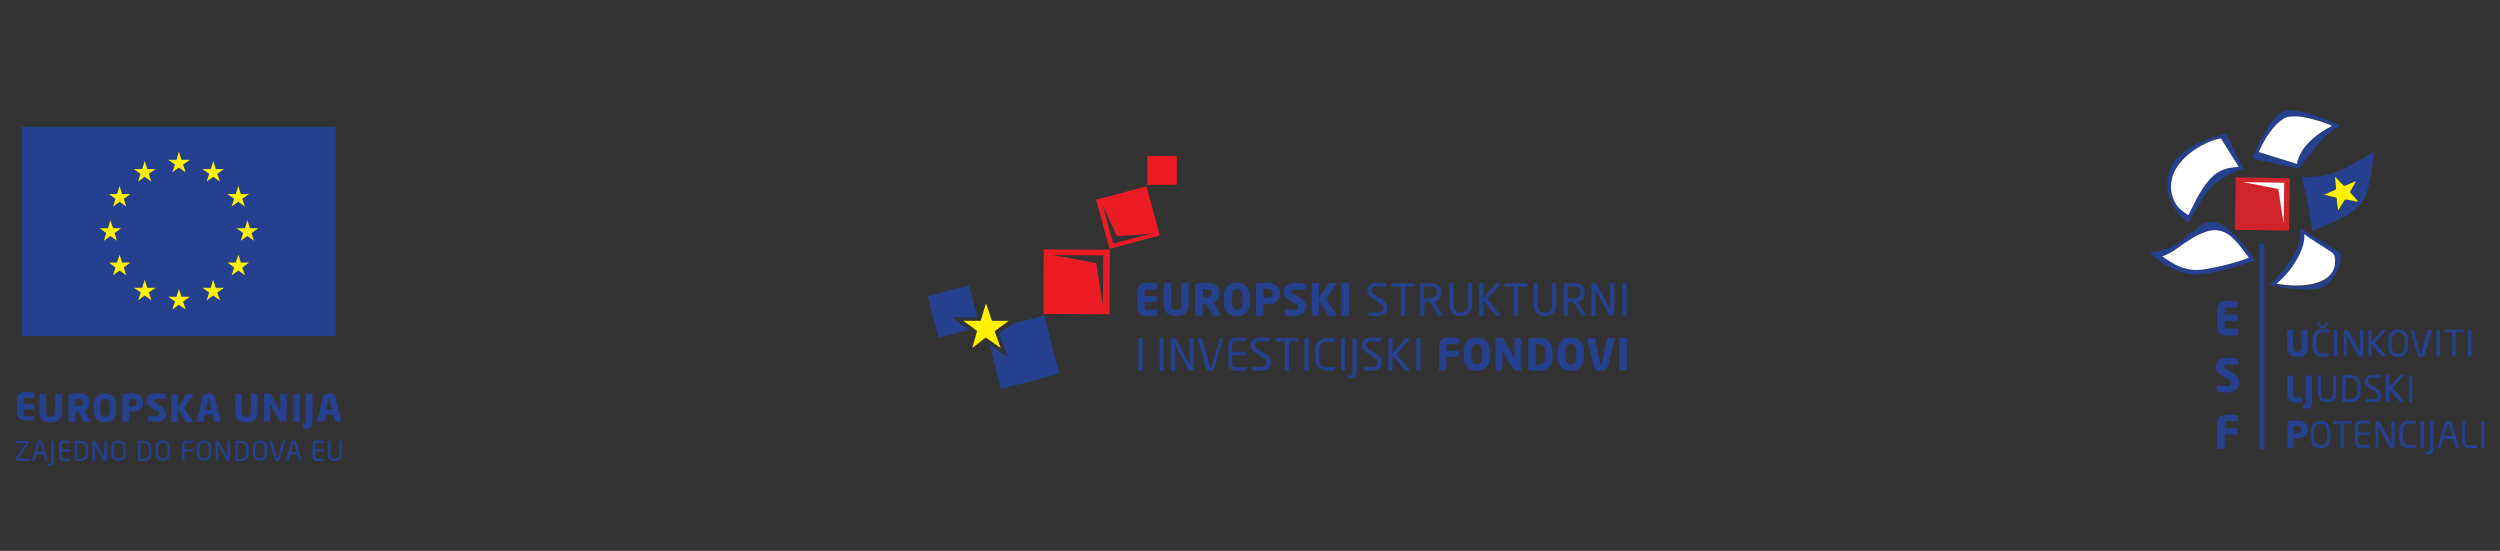 <?xml version="1.0" encoding="utf-8"?>
<!-- Generator: Adobe Illustrator 18.0.0, SVG Export Plug-In . SVG Version: 6.00 Build 0)  -->
<!DOCTYPE svg PUBLIC "-//W3C//DTD SVG 1.1//EN" "http://www.w3.org/Graphics/SVG/1.1/DTD/svg11.dtd">
<svg version="1.1" id="Layer_1" xmlns="http://www.w3.org/2000/svg" xmlns:xlink="http://www.w3.org/1999/xlink" x="0px" y="0px"
	 width="840px" height="185.1px" viewBox="0 0 840 185.1" enable-background="new 0 0 840 185.1" xml:space="preserve">
<rect x="0" y="0" width="840" height="185.1" fill="#333333" stroke="none"/>
<rect x="7.4" y="42.6" fill="#25408E" width="105.4" height="70.3"/>
<polygon fill="#FFF100" points="57.9,57.9 60.1,56.3 62.4,57.9 61.5,55.3 63.8,53.7 61,53.7 60.1,51 59.3,53.7 56.5,53.7 58.8,55.3 
	"/>
<polygon fill="#FFF100" points="46.4,61 48.6,59.4 50.8,61 50,58.4 52.3,56.8 49.5,56.8 48.6,54.1 47.8,56.8 45,56.8 47.2,58.4 "/>
<polygon fill="#FFF100" points="40.2,62.5 39.3,65.2 36.6,65.2 38.8,66.8 38,69.4 40.2,67.8 42.4,69.4 41.6,66.8 43.8,65.2 41,65.2 
	"/>
<polygon fill="#FFF100" points="37.1,79.3 39.3,80.9 38.5,78.3 40.7,76.7 38,76.7 37.1,74 36.3,76.7 33.5,76.7 35.7,78.3 34.9,80.9 
	"/>
<polygon fill="#FFF100" points="41,88.2 40.2,85.6 39.3,88.2 36.6,88.2 38.8,89.9 38,92.5 40.2,90.9 42.4,92.5 41.6,89.9 43.8,88.2 
	"/>
<polygon fill="#FFF100" points="49.5,96.7 48.6,94 47.8,96.7 45,96.7 47.3,98.3 46.4,100.9 48.6,99.3 50.9,100.9 50,98.3 52.3,96.7 
	"/>
<polygon fill="#FFF100" points="61,99.7 60.1,97.1 59.3,99.7 56.5,99.7 58.8,101.3 57.9,104 60.1,102.4 62.4,104 61.5,101.3 
	63.8,99.7 "/>
<polygon fill="#FFF100" points="72.5,96.7 71.6,94 70.8,96.7 68,96.7 70.3,98.3 69.4,100.9 71.6,99.3 73.9,100.9 73,98.3 75.3,96.7 
	"/>
<polygon fill="#FFF100" points="80.9,88.2 80.1,85.6 79.2,88.2 76.4,88.2 78.7,89.9 77.8,92.5 80.1,90.9 82.3,92.5 81.4,89.9 
	83.7,88.2 "/>
<polygon fill="#FFF100" points="86.8,76.7 84,76.7 83.1,74 82.3,76.7 79.5,76.7 81.7,78.3 80.9,80.9 83.1,79.3 85.3,80.9 84.5,78.3 
	"/>
<polygon fill="#FFF100" points="77.8,69.4 80.1,67.8 82.3,69.4 81.4,66.8 83.7,65.2 80.9,65.2 80.1,62.5 79.2,65.2 76.4,65.2 
	78.7,66.8 "/>
<polygon fill="#FFF100" points="71.7,54.1 70.8,56.8 68,56.8 70.3,58.4 69.4,61 71.7,59.4 73.9,61 73,58.4 75.3,56.8 72.5,56.8 "/>
<g>
	<defs>
		<rect id="SVGID_1_" x="5.3" y="40.6" width="109.6" height="115.9"/>
	</defs>
	<clipPath id="SVGID_2_">
		<use xlink:href="#SVGID_1_"  overflow="visible"/>
	</clipPath>
	<path clip-path="url(#SVGID_2_)" fill="#25408E" d="M114.9,152.4v-4.1c0-0.1-0.1-0.2-0.2-0.2h-0.5c-0.1,0-0.2,0.1-0.2,0.2v4.1
		c0,1.2-0.4,1.8-1.5,1.8c-1.1,0-1.5-0.6-1.5-1.8v-4.1c0-0.1-0.1-0.2-0.2-0.2h-0.5c-0.1,0-0.2,0.1-0.2,0.2v4.1c0,1.7,0.9,2.5,2.3,2.5
		C114.1,154.9,114.9,154.1,114.9,152.4 M108.8,154.7v-0.5c0-0.1,0-0.1-0.1-0.1H107c-1,0-1.1-0.3-1.1-0.9v-1.5h2.8
		c0.1,0,0.2-0.1,0.2-0.2v-0.3c0-0.1-0.1-0.2-0.2-0.2h-2.8v-1.3c0-0.7,0.2-0.9,1.1-0.9h1.7c0.1,0,0.1,0,0.1-0.1v-0.5
		c0-0.1,0-0.1-0.1-0.1c-0.4,0-1.2-0.1-1.8-0.1c-1.3,0-1.9,0.5-1.9,1.7v3.5c0,1.2,0.7,1.7,1.9,1.7c0.5,0,1.4,0,1.8,0
		C108.8,154.8,108.8,154.8,108.8,154.7 M99.7,151.9h-2l0.8-3c0-0.1,0.1-0.2,0.2-0.2c0.1,0,0.1,0.1,0.2,0.2L99.7,151.9z M101.3,154.7
		C101.3,154.7,101.3,154.6,101.3,154.7l-1.7-6c-0.2-0.6-0.6-0.7-0.9-0.7c-0.3,0-0.8,0.1-0.9,0.7l-1.7,5.9c0,0,0,0,0,0.1
		c0,0.1,0.1,0.1,0.2,0.1h0.5c0.1,0,0.1-0.1,0.2-0.1l0.6-2.1h2.3l0.6,2.1c0,0.1,0.1,0.1,0.2,0.1h0.5
		C101.3,154.8,101.3,154.8,101.3,154.7 M95.9,148.2c0-0.1-0.1-0.2-0.2-0.2h-0.5c-0.1,0-0.1,0.1-0.2,0.1l-1.6,5.8
		c0,0.1-0.1,0.2-0.2,0.2c-0.1,0-0.1-0.1-0.2-0.2l-1.6-5.8c0-0.1-0.1-0.1-0.2-0.1h-0.5c-0.1,0-0.2,0.1-0.2,0.2c0,0,0,0,0,0.1l1.7,5.9
		c0.2,0.6,0.6,0.7,0.9,0.7c0.3,0,0.8-0.1,0.9-0.7L95.9,148.2C95.9,148.3,95.9,148.3,95.9,148.2 M88.9,152c0,1.5-0.6,2.1-1.6,2.1
		c-1,0-1.6-0.6-1.6-2.1v-1.2c0-1.5,0.6-2.1,1.6-2.1c1,0,1.6,0.6,1.6,2.1V152z M89.8,152v-1.2c0-2-1-2.8-2.4-2.8s-2.5,0.8-2.5,2.8
		v1.2c0,2,1,2.8,2.5,2.8S89.8,154,89.8,152 M82.7,152.1c0,1.6-0.8,2.1-1.9,2.1c-0.4,0-0.7,0-1,0v-5.4c0.3,0,0.6,0,1,0
		c1.1,0,1.9,0.5,1.9,2.1V152.1z M83.6,152.1v-1.2c0-2-1.1-2.8-2.7-2.8c-0.7,0-1.4,0-1.6,0.1c-0.1,0-0.2,0.1-0.2,0.2v6.2
		c0,0.1,0.1,0.2,0.2,0.2c0.3,0,1,0.1,1.6,0.1C82.5,154.9,83.6,154,83.6,152.1 M77.3,154.6v-6.3c0-0.1-0.1-0.2-0.2-0.2h-0.5
		c-0.1,0-0.2,0.1-0.2,0.2v5.3c0,0,0,0,0,0l0,0l-2.8-5.3c-0.1-0.1-0.1-0.2-0.4-0.2h-0.5c-0.1,0-0.3,0.1-0.3,0.3v6.4
		c0,0.1,0.1,0.1,0.2,0.1h0.5c0.1,0,0.2-0.1,0.2-0.2v-5.3c0,0,0,0,0,0s0,0,0,0l2.8,5.3c0,0.1,0.1,0.1,0.3,0.1H77
		C77.2,154.8,77.3,154.7,77.3,154.6 M70.2,152c0,1.5-0.6,2.1-1.6,2.1c-1,0-1.6-0.6-1.6-2.1v-1.2c0-1.5,0.6-2.1,1.6-2.1
		c1,0,1.6,0.6,1.6,2.1V152z M71,152v-1.2c0-2-1-2.8-2.4-2.8s-2.5,0.8-2.5,2.8v1.2c0,2,1,2.8,2.5,2.8S71,154,71,152 M64.9,151.5v-0.3
		c0-0.1-0.1-0.2-0.2-0.2H62v-1.3c0-0.7,0.2-0.9,1.1-0.9h1.7c0.1,0,0.1,0,0.1-0.1v-0.5c0-0.1,0-0.1-0.1-0.1c-0.4,0-1.2-0.1-1.8-0.1
		c-1.3,0-1.9,0.5-1.9,1.7v4.9c0,0.1,0.1,0.2,0.2,0.2h0.5c0.1,0,0.2-0.1,0.2-0.2v-3h2.8C64.8,151.7,64.9,151.6,64.9,151.5 M56.3,152
		c0,1.5-0.6,2.1-1.6,2.1c-1,0-1.6-0.6-1.6-2.1v-1.2c0-1.5,0.6-2.1,1.6-2.1c1,0,1.6,0.6,1.6,2.1V152z M57.1,152v-1.2
		c0-2-1-2.8-2.4-2.8c-1.4,0-2.5,0.8-2.5,2.8v1.2c0,2,1,2.8,2.5,2.8C56.1,154.9,57.1,154,57.1,152 M50.1,152.1c0,1.6-0.8,2.1-1.9,2.1
		c-0.4,0-0.7,0-1,0v-5.4c0.3,0,0.6,0,1,0c1.1,0,1.9,0.5,1.9,2.1V152.1z M50.9,152.1v-1.2c0-2-1.1-2.8-2.7-2.8c-0.7,0-1.4,0-1.6,0.1
		c-0.1,0-0.2,0.1-0.2,0.2v6.2c0,0.1,0.1,0.2,0.2,0.2c0.3,0,1,0.1,1.6,0.1C49.8,154.9,50.9,154,50.9,152.1 M41.5,152
		c0,1.5-0.6,2.1-1.6,2.1c-1,0-1.6-0.6-1.6-2.1v-1.2c0-1.5,0.6-2.1,1.6-2.1c1,0,1.6,0.6,1.6,2.1V152z M42.3,152v-1.2
		c0-2-1-2.8-2.4-2.8s-2.5,0.8-2.5,2.8v1.2c0,2,1,2.8,2.5,2.8S42.3,154,42.3,152 M35.9,154.6v-6.3c0-0.1-0.1-0.2-0.2-0.2h-0.5
		c-0.1,0-0.2,0.1-0.2,0.2v5.3c0,0,0,0,0,0l0,0l-2.8-5.3c-0.1-0.1-0.1-0.2-0.4-0.2h-0.5c-0.1,0-0.3,0.1-0.3,0.3v6.4
		c0,0.1,0.1,0.1,0.2,0.1h0.5c0.1,0,0.2-0.1,0.2-0.2v-5.3c0,0,0,0,0,0c0,0,0,0,0,0l2.8,5.3c0,0.1,0.1,0.1,0.3,0.1h0.6
		C35.8,154.8,35.9,154.7,35.9,154.6 M28.8,152.1c0,1.6-0.8,2.1-1.9,2.1c-0.4,0-0.7,0-1,0v-5.4c0.3,0,0.6,0,1,0
		c1.1,0,1.9,0.5,1.9,2.1V152.1z M29.6,152.1v-1.2c0-2-1.1-2.8-2.7-2.8c-0.7,0-1.4,0-1.6,0.1c-0.1,0-0.2,0.1-0.2,0.2v6.2
		c0,0.1,0.1,0.2,0.2,0.2c0.3,0,1,0.1,1.6,0.1C28.6,154.9,29.6,154,29.6,152.1 M23.6,154.7v-0.5c0-0.1,0-0.1-0.1-0.1h-1.7
		c-1,0-1.1-0.3-1.1-0.9v-1.5h2.8c0.1,0,0.2-0.1,0.2-0.2v-0.3c0-0.1-0.1-0.2-0.2-0.2h-2.8v-1.3c0-0.7,0.2-0.9,1.1-0.9h1.7
		c0.1,0,0.1,0,0.1-0.1v-0.5c0-0.1,0-0.1-0.1-0.1c-0.4,0-1.2-0.1-1.8-0.1c-1.3,0-1.9,0.5-1.9,1.7v3.5c0,1.2,0.7,1.7,1.9,1.7
		c0.5,0,1.4,0,1.8,0C23.5,154.8,23.6,154.8,23.6,154.7 M18.1,155.2v-6.9c0-0.1-0.1-0.2-0.2-0.2h-0.5c-0.1,0-0.2,0.1-0.2,0.2v6.9
		c0,0.4-0.1,0.6-0.6,0.6h-0.4c-0.1,0-0.2,0.1-0.2,0.2v0.3c0,0,0,0.1,0.1,0.1c0.1,0,0.3,0.1,0.5,0.1C17.7,156.4,18.1,156,18.1,155.2
		 M14.4,151.9h-2l0.8-3c0-0.1,0.1-0.2,0.2-0.2c0.1,0,0.1,0.1,0.2,0.2L14.4,151.9z M16,154.7C16,154.7,16,154.6,16,154.7l-1.7-6
		c-0.2-0.6-0.6-0.7-0.9-0.7c-0.3,0-0.8,0.1-0.9,0.7l-1.7,5.9c0,0,0,0,0,0.1c0,0.1,0.1,0.1,0.2,0.1h0.5c0.1,0,0.1-0.1,0.2-0.1
		l0.6-2.1h2.3l0.6,2.1c0,0.1,0.1,0.1,0.2,0.1h0.5C15.9,154.8,16,154.8,16,154.7 M9.7,154.7v-0.4c0-0.1-0.1-0.2-0.2-0.2H6.3
		c-0.1,0-0.1,0-0.1-0.1c0,0,0-0.1,0-0.1l3.2-4.7c0.1-0.1,0.1-0.4,0.1-0.5c0-0.5-0.3-0.6-0.8-0.6H5.6c-0.1,0-0.2,0.1-0.2,0.2v0.4
		c0,0.1,0.1,0.2,0.2,0.2h3c0.1,0,0.1,0,0.1,0.1c0,0,0,0,0,0.1l-3.2,4.7c-0.1,0.1-0.1,0.4-0.1,0.5c0,0.5,0.2,0.6,0.8,0.6h3.5
		C9.7,154.8,9.7,154.7,9.7,154.7"/>
	<path clip-path="url(#SVGID_2_)" fill="#25408E" d="M111.5,137.7h-1.9l0.8-3.5c0-0.1,0.1-0.2,0.2-0.2c0.1,0,0.1,0.1,0.2,0.2
		L111.5,137.7z M114.6,141.5C114.6,141.5,114.6,141.5,114.6,141.5l-1.9-8c-0.3-1.2-1.2-1.4-2.1-1.4c-0.9,0-1.8,0.2-2.1,1.4l-1.9,7.9
		c0,0,0,0.1,0,0.1c0,0.1,0.1,0.2,0.2,0.2h1.8c0.1,0,0.2-0.1,0.3-0.2l0.5-2.1h2.6l0.5,2.1c0,0.1,0.1,0.2,0.3,0.2h1.8
		C114.5,141.7,114.6,141.7,114.6,141.5 M105,141.8v-9.3c0-0.1-0.1-0.2-0.3-0.2h-1.7c-0.1,0-0.3,0.1-0.3,0.2v9.3c0,0.3,0,0.5-0.3,0.5
		h-0.6c-0.1,0-0.1,0.1-0.1,0.2v1.3c0,0.1,0.1,0.2,0.2,0.2c0.3,0,0.5,0.1,0.8,0.1C104,144,105,143.5,105,141.8 M100.7,141.5v-9
		c0-0.1-0.1-0.2-0.2-0.2h-1.7c-0.1,0-0.2,0.1-0.2,0.2v9c0,0.1,0.1,0.3,0.2,0.3h1.7C100.6,141.7,100.7,141.6,100.7,141.5 M96.3,141.3
		v-8.8c0-0.1-0.1-0.2-0.3-0.2h-1.5c-0.1,0-0.3,0.1-0.3,0.2v5.4c0,0.1,0,0.1-0.1,0.1c0,0-0.1,0-0.1-0.1l-3-5.3
		c-0.2-0.3-0.3-0.4-0.5-0.4h-1.3c-0.3,0-0.5,0.2-0.5,0.5v8.7c0,0.1,0.1,0.3,0.3,0.3h1.5c0.1,0,0.3-0.1,0.3-0.3v-5.2
		c0-0.1,0-0.1,0.1-0.1c0,0,0.1,0,0.1,0.1l2.9,5c0.2,0.3,0.4,0.4,0.7,0.4h1.3C96.1,141.7,96.3,141.5,96.3,141.3 M86.6,138.2v-5.7
		c0-0.1-0.1-0.2-0.3-0.2h-1.7c-0.1,0-0.3,0.1-0.3,0.2v5.7c0,1.3-0.4,1.9-1.5,1.9c-1.2,0-1.5-0.5-1.5-1.9v-5.7c0-0.1-0.1-0.2-0.3-0.2
		h-1.7c-0.1,0-0.3,0.1-0.3,0.2v5.7c0,2.9,1.6,3.7,3.7,3.7C85,141.9,86.6,141.1,86.6,138.2 M71,137.7h-1.9l0.8-3.5
		c0-0.1,0.1-0.2,0.2-0.2c0.1,0,0.1,0.1,0.2,0.2L71,137.7z M74.1,141.5C74.1,141.5,74.1,141.5,74.1,141.5l-1.9-8
		c-0.3-1.2-1.2-1.4-2.1-1.4c-0.9,0-1.8,0.2-2.1,1.4l-1.9,7.9c0,0,0,0.1,0,0.1c0,0.1,0.1,0.2,0.2,0.2H68c0.1,0,0.2-0.1,0.3-0.2
		l0.5-2.1h2.6l0.5,2.1c0,0.1,0.1,0.2,0.3,0.2h1.8C74,141.7,74.1,141.7,74.1,141.5 M65.1,132.4c0-0.1-0.1-0.1-0.2-0.1h-2
		c-0.1,0-0.2,0.1-0.3,0.2l-2.8,4.2v-4.1c0-0.1-0.1-0.2-0.3-0.2h-1.7c-0.1,0-0.3,0.1-0.3,0.2v9c0,0.1,0.1,0.3,0.3,0.3h1.7
		c0.1,0,0.3-0.1,0.3-0.3v-4.1l2.6,4.2c0.1,0.1,0.1,0.2,0.3,0.2h2.2c0.1,0,0.2-0.1,0.2-0.1c0,0,0-0.1-0.1-0.1l-3.1-4.6l3-4.3
		C65.1,132.5,65.1,132.4,65.1,132.4 M55.8,139.1c0-1-0.4-1.9-1.7-2.6l-1.6-0.9c-0.7-0.4-0.9-0.5-0.9-0.9c0-0.5,0.3-0.7,1-0.7
		c0.9,0,2.3,0.1,2.7,0.1h0c0.2,0,0.2-0.1,0.2-0.2v-1.3c0-0.1-0.1-0.2-0.2-0.2c-0.5-0.1-1.8-0.3-2.7-0.3c-2.5,0-3.3,1.1-3.3,2.5
		c0,0.9,0.3,1.7,1.5,2.4l1.8,1c0.7,0.4,0.8,0.6,0.8,1c0,0.6-0.3,0.9-1.1,0.9c-0.5,0-1.9-0.1-2.4-0.2h0c-0.1,0-0.2,0.1-0.2,0.2v1.2
		c0,0.1,0.1,0.2,0.3,0.3c0.6,0.2,1.4,0.3,2.4,0.3C54.9,141.9,55.8,140.4,55.8,139.1 M45.9,135.3c0,0.9-0.5,1.3-1.6,1.3
		c-0.1,0-0.9,0-1,0V134c0.2,0,0.9,0,1,0c1.1,0,1.6,0.4,1.6,1.3V135.3z M48.1,135.3v-0.1c0-2.4-1.9-3.1-3.8-3.1
		c-0.9,0-1.9,0.1-2.6,0.2c-0.4,0.1-0.6,0.2-0.6,0.6v8.6c0,0.1,0.1,0.2,0.3,0.2H43c0.1,0,0.3-0.1,0.3-0.3v-3.1c0.3,0,0.7,0,1,0
		C46.2,138.4,48.1,137.7,48.1,135.3 M36.9,137.8c0,1.5-0.5,2.2-1.6,2.2c-1.1,0-1.6-0.6-1.6-2.2v-1.5c0-1.5,0.5-2.2,1.6-2.2
		c1.1,0,1.6,0.6,1.6,2.2V137.8z M39.1,137.8v-1.5c0-3-1.7-4.1-3.8-4.1c-2.1,0-3.8,1.1-3.8,4.1v1.5c0,3,1.7,4.1,3.8,4.1
		C37.4,141.9,39.1,140.7,39.1,137.8 M27.8,135.3c0,0.9-0.4,1.2-1.8,1.2c-0.1,0-0.8,0-0.9,0V134c0.2,0,0.8,0,1,0
		c1.1,0,1.7,0.4,1.7,1.1V135.3z M30.3,141.6c0,0,0-0.1,0-0.1l-1.9-3.6c0.9-0.4,1.6-1.2,1.6-2.6v-0.2c0-2.3-1.7-3-3.8-3
		c-0.9,0-2,0.1-2.6,0.2c-0.4,0.1-0.6,0.2-0.6,0.6v8.6c0,0.1,0.1,0.3,0.3,0.3h1.7c0.1,0,0.3-0.1,0.3-0.3v-3.2c0.2,0,0.6,0,0.9,0
		l0.1,0l1.7,3.2c0.1,0.1,0.1,0.3,0.3,0.3h2C30.2,141.7,30.3,141.7,30.3,141.6 M20.8,138.2v-5.7c0-0.1-0.1-0.2-0.3-0.2h-1.7
		c-0.1,0-0.3,0.1-0.3,0.2v5.7c0,1.3-0.4,1.9-1.5,1.9c-1.1,0-1.5-0.5-1.5-1.9v-5.7c0-0.1-0.1-0.2-0.3-0.2h-1.7
		c-0.1,0-0.3,0.1-0.3,0.2v5.7c0,2.9,1.6,3.7,3.7,3.7C19.2,141.9,20.8,141.1,20.8,138.2 M11.5,141.4v-1.2c0-0.1-0.1-0.3-0.3-0.3H8.7
		c-0.6,0-0.8-0.2-0.8-0.9v-1.4h3.3c0.1,0,0.3-0.1,0.3-0.3v-1.2c0-0.1-0.1-0.3-0.3-0.3H7.9v-1.2c0-0.7,0.2-0.9,0.8-0.9h2.6
		c0.1,0,0.3-0.1,0.3-0.3v-1.2c0-0.2-0.1-0.2-0.3-0.3c-0.4-0.1-1.1-0.2-2.5-0.2c-1.6,0-3.1,0.4-3.1,2.7v4.2c0,2.3,1.5,2.7,3.1,2.7
		c1.4,0,2-0.1,2.5-0.2C11.4,141.7,11.5,141.6,11.5,141.4"/>
</g>
<polygon fill="#25408E" points="340.3,108.8 335.7,111.9 338.6,120 332.5,115.8 336.3,130.7 355.9,125.6 350.9,106 "/>
<polygon fill="#FFF100" points="329.5,107.8 331.3,101.9 333.3,107.8 338.9,107.8 334.2,111.3 336.2,116.9 331.2,113.4 326.7,116.9 
	328.3,111.2 323.7,107.8 "/>
<rect x="385.5" y="52.4" fill="#EC1C24" width="9.9" height="9.7"/>
<path fill="#EC1C24" d="M370.5,68.9l4.8,10.5l11.5-0.9L374,81.8L370.5,68.9z M385.2,62.6l-16.9,4.5l4.5,16.5l16.9-4.5L385.2,62.6z"
	/>
<path fill="#EC1C24" d="M370.6,102.8l-2.3-14.4l-14.4-2.7l16.8,0.1L370.6,102.8z M350.7,83.8l-0.1,21.7l22.2,0.1l0.1-21.7
	L350.7,83.8z"/>
<polygon fill="#25408E" points="311.7,99.5 315.3,113.4 325.5,110.8 319.8,106.6 328.4,106.6 325.6,95.9 "/>
<g>
	<defs>
		<rect id="SVGID_3_" x="311.7" y="52.4" width="235" height="78.3"/>
	</defs>
	<clipPath id="SVGID_4_">
		<use xlink:href="#SVGID_3_"  overflow="visible"/>
	</clipPath>
	<path clip-path="url(#SVGID_4_)" fill="#25408E" d="M388.6,106c-0.5,0.1-1.3,0.2-2.9,0.2c-1.9,0-3.6-0.5-3.6-3.2v-4.9
		c0-2.7,1.7-3.1,3.6-3.1c1.6,0,2.3,0.1,2.8,0.2c0.2,0,0.3,0.1,0.3,0.3v1.4c0,0.2-0.1,0.3-0.3,0.3h-3c-0.7,0-0.9,0.2-0.9,1v1.3h3.8
		c0.2,0,0.3,0.1,0.3,0.3v1.4c0,0.2-0.1,0.3-0.3,0.3h-3.8v1.6c0,0.8,0.2,1,0.9,1h3c0.2,0,0.3,0.1,0.3,0.3v1.4
		C388.9,105.9,388.9,106,388.6,106"/>
	<path clip-path="url(#SVGID_4_)" fill="#25408E" d="M395.2,106.2c-2.3,0-4.2-0.9-4.2-4.2v-6.6c0-0.2,0.1-0.3,0.3-0.3h1.9
		c0.2,0,0.3,0.1,0.3,0.3v6.6c0,1.5,0.4,2.1,1.7,2.1c1.3,0,1.7-0.6,1.7-2.1v-6.6c0-0.2,0.1-0.3,0.3-0.3h1.9c0.2,0,0.3,0.1,0.3,0.3
		v6.6C399.4,105.3,397.5,106.2,395.2,106.2"/>
	<path clip-path="url(#SVGID_4_)" fill="#25408E" d="M407.2,98.4c0-0.9-0.7-1.3-1.9-1.3c-0.2,0-1,0-1.1,0v2.8c0.2,0,0.9,0,1,0
		c1.5,0,2-0.4,2-1.4V98.4z M409.9,106.1h-2.3c-0.2,0-0.2-0.1-0.3-0.3l-2-3.7l-0.2,0c-0.3,0-0.8,0-1,0v3.7c0,0.2-0.1,0.3-0.3,0.3
		h-1.9c-0.2,0-0.3-0.1-0.3-0.3v-9.9c0-0.5,0.2-0.6,0.7-0.7c0.7-0.1,1.9-0.2,3-0.2c2.5,0,4.4,0.8,4.4,3.4v0.2c0,1.6-0.8,2.5-1.9,2.9
		l2.2,4.2c0,0.1,0,0.1,0,0.2C410.1,106,410,106.1,409.9,106.1"/>
	<path clip-path="url(#SVGID_4_)" fill="#25408E" d="M417.5,99.7c0-1.8-0.6-2.5-1.8-2.5c-1.2,0-1.8,0.8-1.8,2.5v1.8
		c0,1.8,0.6,2.5,1.8,2.5c1.2,0,1.8-0.7,1.8-2.5V99.7z M415.6,106.2c-2.4,0-4.4-1.3-4.4-4.7v-1.8c0-3.4,1.9-4.7,4.4-4.7
		c2.4,0,4.4,1.3,4.4,4.7v1.8C420,104.9,418.1,106.2,415.6,106.2"/>
	<path clip-path="url(#SVGID_4_)" fill="#25408E" d="M427.6,98.5c0-1-0.6-1.5-1.9-1.5c-0.2,0-1,0-1.2,0v3c0.2,0,1,0,1.2,0
		c1.3,0,1.9-0.5,1.9-1.5V98.5z M425.7,102.2c-0.4,0-0.8,0-1.2,0v3.6c0,0.2-0.1,0.3-0.3,0.3h-1.9c-0.2,0-0.3-0.1-0.3-0.3v-9.9
		c0-0.5,0.2-0.6,0.7-0.7c0.7-0.1,1.9-0.2,3-0.2c2.2,0,4.4,0.8,4.4,3.5v0.1C430.1,101.4,427.9,102.2,425.7,102.2"/>
	<path clip-path="url(#SVGID_4_)" fill="#25408E" d="M434.8,106.2c-1.2,0-2-0.1-2.8-0.3c-0.1,0-0.3-0.1-0.3-0.3v-1.4
		c0-0.2,0.1-0.3,0.3-0.3h0c0.6,0.1,2.2,0.2,2.8,0.2c1,0,1.3-0.3,1.3-1c0-0.4-0.2-0.7-1-1.1l-2-1.2c-1.4-0.8-1.7-1.7-1.7-2.8
		c0-1.6,0.9-2.9,3.8-2.9c1.1,0,2.6,0.2,3.1,0.3c0.1,0,0.2,0.1,0.2,0.3v1.5c0,0.1-0.1,0.3-0.3,0.3h0c-0.4,0-2.1-0.2-3.1-0.2
		c-0.8,0-1.1,0.2-1.1,0.8c0,0.4,0.2,0.6,1,1l1.9,1c1.5,0.8,2,1.8,2,3C438.8,104.5,437.7,106.2,434.8,106.2"/>
	<path clip-path="url(#SVGID_4_)" fill="#25408E" d="M449.1,95.5l-3.5,5l3.5,5.3c0,0.1,0.1,0.1,0.1,0.2c0,0.1-0.1,0.1-0.2,0.1h-2.5
		c-0.2,0-0.3-0.1-0.3-0.2l-3-4.9v4.8c0,0.2-0.1,0.3-0.3,0.3h-1.9c-0.2,0-0.3-0.1-0.3-0.3V95.4c0-0.2,0.1-0.3,0.3-0.3h1.9
		c0.2,0,0.3,0.1,0.3,0.3v4.7l3.2-4.8c0.1-0.1,0.2-0.2,0.3-0.2h2.3c0.2,0,0.2,0.1,0.2,0.2C449.2,95.3,449.2,95.4,449.1,95.5"/>
	<path clip-path="url(#SVGID_4_)" fill="#25408E" d="M453,106.1h-2c-0.2,0-0.3-0.1-0.3-0.3V95.4c0-0.2,0.1-0.3,0.3-0.3h2
		c0.2,0,0.3,0.1,0.3,0.3v10.4C453.3,105.9,453.2,106.1,453,106.1"/>
	<path clip-path="url(#SVGID_4_)" fill="#25408E" d="M462.5,106.2c-1,0-1.8-0.1-2.4-0.2c-0.3,0-0.3-0.1-0.3-0.3v-0.6
		c0-0.2,0.1-0.2,0.2-0.2h0c0.7,0.1,1.8,0.1,2.4,0.1c1.8,0,2.2-0.7,2.2-1.7c0-0.7-0.4-1.1-1.8-2l-1.4-0.9c-1.4-0.8-2-1.6-2-2.8
		c0-1.8,1.3-2.6,3.5-2.6c0.9,0,2,0.1,2.6,0.2c0.1,0,0.3,0.1,0.3,0.3v0.6c0,0.1-0.1,0.2-0.3,0.2h0c-0.6,0-1.7-0.1-2.5-0.1
		c-1.5,0-2.2,0.3-2.2,1.4c0,0.7,0.5,1.1,1.6,1.8l1.4,0.8c1.7,1,2.3,1.8,2.3,3C466.2,104.6,465.4,106.2,462.5,106.2"/>
	<path clip-path="url(#SVGID_4_)" fill="#25408E" d="M475,96.3h-2.9v9.5c0,0.1-0.1,0.3-0.3,0.3H471c-0.1,0-0.3-0.1-0.3-0.3v-9.5
		h-2.9c-0.2,0-0.3-0.1-0.3-0.2v-0.6c0-0.1,0.1-0.3,0.3-0.3h7.1c0.2,0,0.3,0.1,0.3,0.3V96C475.3,96.2,475.1,96.3,475,96.3"/>
	<path clip-path="url(#SVGID_4_)" fill="#25408E" d="M482.8,98.2c0-1.5-1-2-2.8-2c-0.5,0-1.3,0-1.6,0v4c0.6,0,1.3,0,1.6,0
		c1.8,0,2.8-0.5,2.8-2V98.2z M484.4,106.1h-0.9c-0.2,0-0.3,0-0.4-0.2l-2.6-4.4h-0.1h-0.2c-0.5,0-0.8,0-1.6,0v4.3
		c0,0.1-0.1,0.3-0.3,0.3h-0.8c-0.1,0-0.3-0.1-0.3-0.3V95.5c0-0.2,0.1-0.3,0.4-0.3c0.6-0.1,1.7-0.1,2.6-0.1c2.3,0,4.1,0.8,4.1,3.2
		v0.1c0,1.6-1,2.6-2.3,3l2.7,4.5c0,0,0,0.1,0,0.1C484.6,106,484.5,106.1,484.4,106.1"/>
	<path clip-path="url(#SVGID_4_)" fill="#25408E" d="M490.8,106.2c-2.4,0-3.8-1.3-3.8-4.1v-6.7c0-0.1,0.1-0.3,0.3-0.3h0.8
		c0.1,0,0.3,0.1,0.3,0.3v6.7c0,1.9,0.6,2.9,2.4,2.9c1.8,0,2.4-1,2.4-2.9v-6.7c0-0.1,0.1-0.3,0.3-0.3h0.8c0.1,0,0.3,0.1,0.3,0.3v6.7
		C494.6,104.9,493.2,106.2,490.8,106.2"/>
	<path clip-path="url(#SVGID_4_)" fill="#25408E" d="M504,106.1h-1.1c-0.1,0-0.2,0-0.3-0.1l-4.2-5v4.9c0,0.1-0.1,0.3-0.3,0.3h-0.8
		c-0.1,0-0.3-0.1-0.3-0.3V95.4c0-0.1,0.1-0.3,0.3-0.3h0.8c0.1,0,0.3,0.1,0.3,0.3v4.8l4.2-4.9c0.1-0.1,0.1-0.1,0.3-0.1h1.1
		c0.1,0,0.2,0.1,0.2,0.2c0,0,0,0.1-0.1,0.1l-4.4,5l4.4,5.3c0,0,0.1,0.1,0.1,0.2C504.2,106,504.1,106.1,504,106.1"/>
	<path clip-path="url(#SVGID_4_)" fill="#25408E" d="M513,96.3h-2.9v9.5c0,0.1-0.1,0.3-0.3,0.3H509c-0.1,0-0.3-0.1-0.3-0.3v-9.5
		h-2.9c-0.2,0-0.3-0.1-0.3-0.2v-0.6c0-0.1,0.1-0.3,0.3-0.3h7.1c0.2,0,0.3,0.1,0.3,0.3V96C513.3,96.2,513.1,96.3,513,96.3"/>
	<path clip-path="url(#SVGID_4_)" fill="#25408E" d="M519.1,106.2c-2.4,0-3.8-1.3-3.8-4.1v-6.7c0-0.1,0.1-0.3,0.3-0.3h0.8
		c0.1,0,0.3,0.1,0.3,0.3v6.7c0,1.9,0.6,2.9,2.4,2.9c1.8,0,2.4-1,2.4-2.9v-6.7c0-0.1,0.1-0.3,0.3-0.3h0.8c0.1,0,0.3,0.1,0.3,0.3v6.7
		C522.9,104.9,521.5,106.2,519.1,106.2"/>
	<path clip-path="url(#SVGID_4_)" fill="#25408E" d="M531.1,98.2c0-1.5-1-2-2.8-2c-0.5,0-1.3,0-1.6,0v4c0.6,0,1.3,0,1.6,0
		c1.8,0,2.8-0.5,2.8-2V98.2z M532.6,106.1h-0.9c-0.2,0-0.3,0-0.4-0.2l-2.6-4.4h-0.1h-0.2c-0.5,0-0.8,0-1.6,0v4.3
		c0,0.1-0.1,0.3-0.3,0.3h-0.8c-0.1,0-0.3-0.1-0.3-0.3V95.5c0-0.2,0.1-0.3,0.4-0.3c0.6-0.1,1.7-0.1,2.6-0.1c2.3,0,4.1,0.8,4.1,3.2
		v0.1c0,1.6-1,2.6-2.3,3l2.7,4.5c0,0,0,0.1,0,0.1C532.8,106,532.7,106.1,532.6,106.1"/>
	<path clip-path="url(#SVGID_4_)" fill="#25408E" d="M542,106.1h-0.9c-0.2,0-0.4-0.1-0.5-0.2l-4.5-8.6c0,0,0,0,0,0c0,0,0,0,0,0v8.6
		c0,0.1-0.1,0.3-0.3,0.3H535c-0.1,0-0.3,0-0.3-0.2V95.5c0-0.2,0.2-0.4,0.4-0.4h0.8c0.4,0,0.5,0.1,0.6,0.3l4.5,8.6l0,0c0,0,0,0,0,0
		v-8.6c0-0.1,0.1-0.3,0.3-0.3h0.8c0.2,0,0.3,0.1,0.3,0.3v10.2C542.4,105.9,542.3,106.1,542,106.1"/>
	<path clip-path="url(#SVGID_4_)" fill="#25408E" d="M546.2,106.1h-0.8c-0.1,0-0.3-0.1-0.3-0.3V95.4c0-0.1,0.1-0.3,0.3-0.3h0.8
		c0.1,0,0.3,0.1,0.3,0.3v10.4C546.4,105.9,546.3,106.1,546.2,106.1"/>
	<path clip-path="url(#SVGID_4_)" fill="#25408E" d="M383.6,124.5h-0.8c-0.1,0-0.3-0.1-0.3-0.3v-10.4c0-0.1,0.1-0.3,0.3-0.3h0.8
		c0.1,0,0.3,0.1,0.3,0.3v10.4C383.9,124.3,383.8,124.5,383.6,124.5"/>
	<path clip-path="url(#SVGID_4_)" fill="#25408E" d="M390.7,124.5h-0.8c-0.1,0-0.3-0.1-0.3-0.3v-10.4c0-0.1,0.1-0.3,0.3-0.3h0.8
		c0.1,0,0.3,0.1,0.3,0.3v10.4C390.9,124.3,390.8,124.5,390.7,124.5"/>
	<path clip-path="url(#SVGID_4_)" fill="#25408E" d="M400.7,124.5h-0.9c-0.2,0-0.4-0.1-0.5-0.2l-4.5-8.6c0,0,0,0,0,0s0,0,0,0v8.6
		c0,0.1-0.1,0.3-0.3,0.3h-0.8c-0.1,0-0.3,0-0.3-0.2V114c0-0.2,0.2-0.4,0.4-0.4h0.8c0.4,0,0.5,0.1,0.6,0.3l4.5,8.6l0,0c0,0,0,0,0,0
		v-8.6c0-0.1,0.1-0.3,0.3-0.3h0.8c0.2,0,0.3,0.1,0.3,0.3v10.2C401.1,124.3,400.9,124.5,400.7,124.5"/>
	<path clip-path="url(#SVGID_4_)" fill="#25408E" d="M410.8,113.9l-2.7,9.6c-0.3,0.9-0.9,1.1-1.5,1.1c-0.5,0-1.2-0.2-1.5-1.1
		l-2.7-9.6c0,0,0-0.1,0-0.1c0-0.1,0.1-0.2,0.3-0.2h0.9c0.1,0,0.2,0.1,0.3,0.2l2.6,9.4c0.1,0.2,0.1,0.3,0.3,0.3
		c0.1,0,0.2-0.1,0.3-0.3l2.6-9.4c0-0.1,0.1-0.2,0.2-0.2h0.9C410.8,113.5,410.9,113.6,410.8,113.9
		C410.9,113.8,410.9,113.9,410.8,113.9"/>
	<path clip-path="url(#SVGID_4_)" fill="#25408E" d="M418.7,124.5c-0.6,0.1-2,0.1-2.9,0.1c-2.1,0-3.1-0.8-3.1-2.7v-5.7
		c0-2,1.1-2.7,3.1-2.7c0.9,0,2.3,0,2.9,0.1c0.1,0,0.1,0.1,0.1,0.2v0.7c0,0.1-0.1,0.2-0.2,0.2h-2.8c-1.6,0-1.8,0.4-1.8,1.5v2h4.5
		c0.2,0,0.3,0.1,0.3,0.3v0.6c0,0.2-0.1,0.3-0.3,0.3H414v2.5c0,1.1,0.2,1.5,1.8,1.5h2.8c0.1,0,0.2,0.1,0.2,0.2v0.7
		C418.9,124.4,418.8,124.5,418.7,124.5"/>
	<path clip-path="url(#SVGID_4_)" fill="#25408E" d="M423.4,124.6c-1,0-1.8-0.1-2.4-0.2c-0.3,0-0.3-0.1-0.3-0.3v-0.6
		c0-0.2,0.1-0.2,0.2-0.2h0c0.7,0.1,1.8,0.1,2.4,0.1c1.8,0,2.2-0.7,2.2-1.7c0-0.7-0.4-1.1-1.8-2l-1.4-0.9c-1.4-0.8-2-1.6-2-2.8
		c0-1.8,1.3-2.6,3.5-2.6c0.9,0,2,0.1,2.6,0.2c0.1,0,0.3,0.1,0.3,0.3v0.6c0,0.1-0.1,0.2-0.3,0.2h0c-0.6,0-1.7-0.1-2.5-0.1
		c-1.5,0-2.2,0.3-2.2,1.4c0,0.7,0.5,1.1,1.6,1.8l1.4,0.8c1.7,1,2.3,1.8,2.3,3C427,123.1,426.3,124.6,423.4,124.6"/>
	<path clip-path="url(#SVGID_4_)" fill="#25408E" d="M436,114.7h-2.9v9.5c0,0.1-0.1,0.3-0.3,0.3H432c-0.1,0-0.3-0.1-0.3-0.3v-9.5
		h-2.9c-0.2,0-0.3-0.1-0.3-0.2v-0.6c0-0.1,0.1-0.3,0.3-0.3h7.1c0.2,0,0.3,0.1,0.3,0.3v0.6C436.2,114.6,436.1,114.7,436,114.7"/>
	<path clip-path="url(#SVGID_4_)" fill="#25408E" d="M439.4,124.5h-0.8c-0.1,0-0.3-0.1-0.3-0.3v-10.4c0-0.1,0.1-0.3,0.3-0.3h0.8
		c0.1,0,0.3,0.1,0.3,0.3v10.4C439.7,124.3,439.6,124.5,439.4,124.5"/>
	<path clip-path="url(#SVGID_4_)" fill="#25408E" d="M448.2,124.4c-0.6,0.1-1.2,0.2-2.4,0.2c-1.8,0-3.9-1-3.9-4.5v-2
		c0-3.6,2.1-4.5,3.9-4.5c0.9,0,1.8,0.1,2.5,0.2c0.1,0,0.2,0.1,0.2,0.2v0.7c0,0.1,0,0.2-0.2,0.2h0c-0.5,0-1.6-0.1-2.5-0.1
		c-1.4,0-2.6,0.8-2.6,3.3v2c0,2.5,1.1,3.3,2.6,3.3c0.8,0,1.9-0.1,2.4-0.1h0.1c0.2,0,0.2,0.1,0.2,0.2v0.6
		C448.5,124.3,448.3,124.4,448.2,124.4"/>
	<path clip-path="url(#SVGID_4_)" fill="#25408E" d="M451.7,124.5h-0.8c-0.1,0-0.3-0.1-0.3-0.3v-10.4c0-0.1,0.1-0.3,0.3-0.3h0.8
		c0.1,0,0.3,0.1,0.3,0.3v10.4C451.9,124.3,451.8,124.5,451.7,124.5"/>
	<path clip-path="url(#SVGID_4_)" fill="#25408E" d="M453.6,127.1c-0.3,0-0.7-0.1-0.8-0.1c-0.1,0-0.1-0.1-0.1-0.2v-0.5
		c0-0.2,0.1-0.2,0.3-0.2h0.6c0.8,0,0.9-0.3,0.9-1v-11.2c0-0.1,0.1-0.3,0.3-0.3h0.8c0.1,0,0.3,0.1,0.3,0.3V125
		C455.9,126.4,455.2,127.1,453.6,127.1"/>
	<path clip-path="url(#SVGID_4_)" fill="#25408E" d="M460.7,124.6c-1,0-1.8-0.1-2.4-0.2c-0.3,0-0.3-0.1-0.3-0.3v-0.6
		c0-0.2,0.1-0.2,0.2-0.2h0c0.7,0.1,1.8,0.1,2.4,0.1c1.8,0,2.2-0.7,2.2-1.7c0-0.7-0.4-1.1-1.8-2l-1.4-0.9c-1.4-0.8-2-1.6-2-2.8
		c0-1.8,1.3-2.6,3.5-2.6c0.9,0,2,0.1,2.6,0.2c0.1,0,0.3,0.1,0.3,0.3v0.6c0,0.1-0.1,0.2-0.3,0.2h0c-0.6,0-1.7-0.1-2.5-0.1
		c-1.5,0-2.2,0.3-2.2,1.4c0,0.7,0.5,1.1,1.6,1.8l1.4,0.8c1.7,1,2.3,1.8,2.3,3C464.4,123.1,463.6,124.6,460.7,124.6"/>
	<path clip-path="url(#SVGID_4_)" fill="#25408E" d="M473.5,124.5h-1.1c-0.1,0-0.2,0-0.3-0.1l-4.2-5v4.9c0,0.1-0.1,0.3-0.3,0.3h-0.8
		c-0.1,0-0.3-0.1-0.3-0.3v-10.4c0-0.1,0.1-0.3,0.3-0.3h0.8c0.1,0,0.3,0.1,0.3,0.3v4.8l4.2-4.9c0.1-0.1,0.1-0.1,0.3-0.1h1.1
		c0.1,0,0.2,0.1,0.2,0.2c0,0,0,0.1-0.1,0.1l-4.4,5l4.4,5.3c0,0,0.1,0.1,0.1,0.2C473.7,124.4,473.6,124.5,473.5,124.5"/>
	<path clip-path="url(#SVGID_4_)" fill="#25408E" d="M477,124.5h-0.8c-0.1,0-0.3-0.1-0.3-0.3v-10.4c0-0.1,0.1-0.3,0.3-0.3h0.8
		c0.1,0,0.3,0.1,0.3,0.3v10.4C477.3,124.3,477.1,124.5,477,124.5"/>
	<path clip-path="url(#SVGID_4_)" fill="#25408E" d="M489.9,115.6h-3c-0.7,0-0.9,0.2-0.9,1v1.3h3.8c0.2,0,0.3,0.1,0.3,0.3v1.4
		c0,0.2-0.1,0.3-0.3,0.3h-3.8v4.3c0,0.2-0.1,0.3-0.3,0.3h-1.9c-0.2,0-0.3-0.1-0.3-0.3v-7.6c0-2.7,1.7-3.2,3.6-3.2
		c1.6,0,2.3,0.1,2.8,0.2c0.2,0,0.3,0.1,0.3,0.3v1.4C490.2,115.4,490,115.6,489.9,115.6"/>
	<path clip-path="url(#SVGID_4_)" fill="#25408E" d="M498,118.1c0-1.8-0.6-2.5-1.8-2.5c-1.2,0-1.8,0.8-1.8,2.5v1.8
		c0,1.8,0.6,2.5,1.8,2.5c1.2,0,1.8-0.7,1.8-2.5V118.1z M496.2,124.6c-2.4,0-4.4-1.3-4.4-4.7v-1.8c0-3.4,1.9-4.7,4.4-4.7
		c2.4,0,4.4,1.3,4.4,4.7v1.8C500.6,123.3,498.6,124.6,496.2,124.6"/>
	<path clip-path="url(#SVGID_4_)" fill="#25408E" d="M510.6,124.5h-1.4c-0.3,0-0.5-0.1-0.8-0.5l-3.4-5.8c-0.1-0.1-0.1-0.1-0.1-0.1
		c0,0-0.1,0-0.1,0.1v6c0,0.2-0.1,0.3-0.3,0.3h-1.7c-0.2,0-0.3-0.1-0.3-0.3v-10.1c0-0.3,0.3-0.6,0.6-0.6h1.5c0.3,0,0.4,0.1,0.6,0.5
		l3.5,6.1c0.1,0.1,0.1,0.1,0.1,0.1c0,0,0.1,0,0.1-0.1v-6.2c0-0.2,0.1-0.3,0.3-0.3h1.7c0.2,0,0.3,0.1,0.3,0.3v10.1
		C511.2,124.2,511,124.5,510.6,124.5"/>
	<path clip-path="url(#SVGID_4_)" fill="#25408E" d="M519.2,118.1c0-2-0.9-2.5-2.2-2.5c-0.4,0-0.8,0-1,0v6.9c0.2,0,0.7,0,1,0
		c1.3,0,2.2-0.5,2.2-2.5V118.1z M517,124.6c-1.2,0-2.5-0.1-3.1-0.2c-0.3,0-0.4-0.2-0.4-0.5v-9.7c0-0.3,0.1-0.5,0.4-0.5
		c0.6-0.1,1.9-0.2,3.1-0.2c2.9,0,4.7,1.5,4.7,4.7v1.9C521.7,123.1,520,124.6,517,124.6"/>
	<path clip-path="url(#SVGID_4_)" fill="#25408E" d="M529.6,118.1c0-1.8-0.6-2.5-1.8-2.5c-1.2,0-1.8,0.8-1.8,2.5v1.8
		c0,1.8,0.6,2.5,1.8,2.5c1.2,0,1.8-0.7,1.8-2.5V118.1z M527.8,124.6c-2.4,0-4.4-1.3-4.4-4.7v-1.8c0-3.4,1.9-4.7,4.4-4.7
		c2.4,0,4.4,1.3,4.4,4.7v1.8C532.2,123.3,530.2,124.6,527.8,124.6"/>
	<path clip-path="url(#SVGID_4_)" fill="#25408E" d="M542.5,113.9l-2.2,9.1c-0.3,1.4-1.4,1.6-2.4,1.6s-2.1-0.2-2.4-1.6l-2.2-9.1
		c0,0,0,0,0-0.1c0-0.1,0.1-0.2,0.3-0.2h2c0.1,0,0.3,0.1,0.3,0.3l1.8,8.5c0,0.2,0.1,0.2,0.2,0.2c0.1,0,0.2-0.1,0.2-0.2l1.8-8.5
		c0-0.1,0.1-0.3,0.3-0.3h2.1C542.4,113.5,542.5,113.6,542.5,113.9C542.5,113.8,542.5,113.8,542.5,113.9"/>
	<path clip-path="url(#SVGID_4_)" fill="#25408E" d="M546.3,124.5h-2c-0.2,0-0.3-0.1-0.3-0.3v-10.4c0-0.2,0.1-0.3,0.3-0.3h2
		c0.2,0,0.3,0.1,0.3,0.3v10.4C546.6,124.3,546.5,124.5,546.3,124.5"/>
</g>
<rect x="752" y="60.7" fill="#FFFFFF" width="16.8" height="15.2"/>
<g>
	<defs>
		<rect id="SVGID_5_" x="722.3" y="36.9" width="112.5" height="115.8"/>
	</defs>
	<clipPath id="SVGID_6_">
		<use xlink:href="#SVGID_5_"  overflow="visible"/>
	</clipPath>
	<path clip-path="url(#SVGID_6_)" fill="#25408E" d="M772,119.9c-2,0-3.6-0.7-3.6-3.5V111c0-0.1,0.1-0.2,0.2-0.2h1.6
		c0.1,0,0.2,0.1,0.2,0.2v5.4c0,1.2,0.3,1.8,1.4,1.8c1.1,0,1.5-0.5,1.5-1.8V111c0-0.1,0.1-0.2,0.2-0.2h1.6c0.1,0,0.3,0.1,0.3,0.2v5.4
		C775.6,119.2,774,119.9,772,119.9"/>
	<path clip-path="url(#SVGID_6_)" fill="#25408E" d="M782.4,119.7c-0.5,0.1-1,0.2-2.1,0.2c-1.5,0-3.3-0.8-3.3-3.8v-1.7
		c0-3,1.7-3.8,3.3-3.8c0.8,0,1.5,0.1,2.1,0.2c0.1,0,0.2,0,0.2,0.2v0.6c0,0.1,0,0.1-0.1,0.1h0c-0.4,0-1.4-0.1-2.1-0.1
		c-1.2,0-2.1,0.7-2.1,2.8v1.7c0,2,0.9,2.8,2.1,2.8c0.7,0,1.6-0.1,2-0.1h0c0.1,0,0.2,0.1,0.2,0.2v0.5
		C782.7,119.6,782.6,119.7,782.4,119.7"/>
	<path clip-path="url(#SVGID_6_)" fill="#25408E" d="M785.1,119.8h-0.7c-0.1,0-0.2-0.1-0.2-0.2V111c0-0.1,0.1-0.2,0.2-0.2h0.7
		c0.1,0,0.2,0.1,0.2,0.2v8.6C785.3,119.7,785.3,119.8,785.1,119.8"/>
	<path clip-path="url(#SVGID_6_)" fill="#25408E" d="M793.5,119.8h-0.8c-0.2,0-0.3-0.1-0.4-0.2l-3.8-7.1c0,0,0,0,0,0s0,0,0,0v7.1
		c0,0.1-0.1,0.2-0.2,0.2h-0.6c-0.1,0-0.2,0-0.2-0.1v-8.5c0-0.2,0.2-0.3,0.4-0.3h0.7c0.3,0,0.4,0.1,0.5,0.2l3.8,7.1l0,0c0,0,0,0,0,0
		V111c0-0.1,0.1-0.2,0.2-0.2h0.7c0.1,0,0.2,0.1,0.2,0.2v8.5C793.9,119.7,793.7,119.8,793.5,119.8"/>
	<path clip-path="url(#SVGID_6_)" fill="#25408E" d="M801.6,119.8h-1c-0.1,0-0.2,0-0.3-0.1l-3.5-4.2v4c0,0.1-0.1,0.2-0.2,0.2H796
		c-0.1,0-0.2-0.1-0.2-0.2V111c0-0.1,0.1-0.2,0.2-0.2h0.7c0.1,0,0.2,0.1,0.2,0.2v3.9l3.6-4c0.1-0.1,0.1-0.1,0.2-0.1h0.9
		c0.1,0,0.2,0.1,0.2,0.1c0,0,0,0.1-0.1,0.1l-3.7,4.1l3.7,4.4c0,0,0.1,0.1,0.1,0.1C801.8,119.7,801.7,119.8,801.6,119.8"/>
	<path clip-path="url(#SVGID_6_)" fill="#25408E" d="M808,114.5c0-2-0.8-2.8-2.2-2.8c-1.3,0-2.2,0.8-2.2,2.8v1.6
		c0,2,0.9,2.8,2.2,2.8c1.3,0,2.2-0.8,2.2-2.8V114.5z M805.8,119.9c-1.9,0-3.3-1.1-3.3-3.8v-1.6c0-2.7,1.4-3.8,3.3-3.8
		c1.9,0,3.3,1.1,3.3,3.8v1.6C809.2,118.8,807.8,119.9,805.8,119.9"/>
	<path clip-path="url(#SVGID_6_)" fill="#25408E" d="M817.1,111.1l-2.3,7.9c-0.2,0.8-0.8,0.9-1.3,0.9c-0.5,0-1-0.2-1.3-0.9l-2.3-7.9
		c0,0,0,0,0-0.1c0-0.1,0.1-0.2,0.2-0.2h0.7c0.1,0,0.2,0.1,0.2,0.2l2.1,7.7c0,0.2,0.1,0.3,0.2,0.3c0.1,0,0.2-0.1,0.2-0.3l2.2-7.7
		c0-0.1,0.1-0.2,0.2-0.2h0.7C817.1,110.8,817.2,110.9,817.1,111.1C817.2,111,817.2,111,817.1,111.1"/>
	<path clip-path="url(#SVGID_6_)" fill="#25408E" d="M819.6,119.8h-0.7c-0.1,0-0.2-0.1-0.2-0.2V111c0-0.1,0.1-0.2,0.2-0.2h0.7
		c0.1,0,0.2,0.1,0.2,0.2v8.6C819.8,119.7,819.7,119.8,819.6,119.8"/>
	<path clip-path="url(#SVGID_6_)" fill="#25408E" d="M827.5,111.7h-2.4v7.8c0,0.1-0.1,0.2-0.2,0.2h-0.7c-0.1,0-0.2-0.1-0.2-0.2v-7.8
		h-2.4c-0.1,0-0.2-0.1-0.2-0.2V111c0-0.1,0.1-0.2,0.2-0.2h5.9c0.1,0,0.2,0.1,0.2,0.2v0.5C827.7,111.6,827.6,111.7,827.5,111.7"/>
	<path clip-path="url(#SVGID_6_)" fill="#25408E" d="M830.2,119.8h-0.7c-0.1,0-0.2-0.1-0.2-0.2V111c0-0.1,0.1-0.2,0.2-0.2h0.7
		c0.1,0,0.2,0.1,0.2,0.2v8.6C830.4,119.7,830.3,119.8,830.2,119.8"/>
	<path clip-path="url(#SVGID_6_)" fill="#25408E" d="M778.5,108.4h0.6c0.1,0,0.2,0.1,0.3,0.2l1,1.2l1-1.2c0.1-0.1,0.1-0.2,0.3-0.2
		h0.6c0.1,0,0.1,0,0.1,0.1c0,0,0,0.1,0,0.1l-1.2,1.5c-0.1,0.1-0.1,0.2-0.3,0.2h-1c-0.1,0-0.2-0.1-0.3-0.2l-1.2-1.5c0,0,0-0.1,0-0.1
		C778.4,108.5,778.4,108.4,778.5,108.4"/>
	<path clip-path="url(#SVGID_6_)" fill="#25408E" d="M773.5,135.1c-0.4,0.1-1.4,0.2-2,0.2c-1.6,0-3-0.4-3-2.6v-6.3
		c0-0.1,0.1-0.2,0.2-0.2h1.6c0.1,0,0.2,0.1,0.2,0.2v6.3c0,0.6,0.2,0.8,0.8,0.8h2.1c0.1,0,0.2,0.1,0.2,0.2v1.1
		C773.7,135,773.7,135.1,773.5,135.1"/>
	<path clip-path="url(#SVGID_6_)" fill="#25408E" d="M774.8,137.3c-0.3,0-0.5,0-0.8,0c-0.1,0-0.2-0.1-0.2-0.2v-1.2
		c0-0.1,0-0.2,0.1-0.2h0.6c0.3,0,0.3-0.1,0.3-0.4v-8.9c0-0.1,0.1-0.2,0.2-0.2h1.6c0.1,0,0.2,0.1,0.2,0.2v8.9
		C777,136.9,776,137.3,774.8,137.3"/>
	<path clip-path="url(#SVGID_6_)" fill="#25408E" d="M782,135.2c-2,0-3.2-1-3.2-3.4v-5.5c0-0.1,0.1-0.2,0.2-0.2h0.7
		c0.1,0,0.2,0.1,0.2,0.2v5.5c0,1.6,0.5,2.4,2,2.4s2-0.8,2-2.4v-5.5c0-0.1,0.1-0.2,0.2-0.2h0.7c0.1,0,0.2,0.1,0.2,0.2v5.5
		C785.1,134.2,784,135.2,782,135.2"/>
	<path clip-path="url(#SVGID_6_)" fill="#25408E" d="M792.1,129.8c0-2.2-1.1-2.8-2.6-2.8c-0.6,0-1,0-1.4,0v7.2c0.4,0,0.8,0,1.4,0
		c1.5,0,2.6-0.6,2.6-2.8V129.8z M789.5,135.2c-0.9,0-1.9-0.1-2.2-0.1c-0.2,0-0.3-0.1-0.3-0.3v-8.4c0-0.2,0.1-0.3,0.3-0.3
		c0.4-0.1,1.3-0.1,2.2-0.1c2.3,0,3.7,1.2,3.7,3.8v1.6C793.3,134.1,791.8,135.2,789.5,135.2"/>
	<path clip-path="url(#SVGID_6_)" fill="#25408E" d="M797.1,135.2c-0.9,0-1.5-0.1-2.1-0.2c-0.2,0-0.2-0.1-0.2-0.2v-0.5
		c0-0.1,0.1-0.2,0.2-0.2h0c0.6,0,1.5,0.1,2,0.1c1.5,0,1.9-0.6,1.9-1.4c0-0.6-0.4-0.9-1.5-1.6l-1.2-0.7c-1.1-0.7-1.7-1.3-1.7-2.3
		c0-1.5,1.1-2.2,3-2.2c0.7,0,1.7,0.1,2.1,0.1c0.1,0,0.2,0.1,0.2,0.2v0.5c0,0.1-0.1,0.2-0.2,0.2h0c-0.5,0-1.4-0.1-2.1-0.1
		c-1.3,0-1.8,0.3-1.8,1.2c0,0.6,0.4,0.9,1.3,1.5l1.1,0.7c1.4,0.8,1.9,1.5,1.9,2.5C800.1,134,799.5,135.2,797.1,135.2"/>
	<path clip-path="url(#SVGID_6_)" fill="#25408E" d="M807.6,135.1h-1c-0.1,0-0.2,0-0.3-0.1l-3.5-4.2v4c0,0.1-0.1,0.2-0.2,0.2h-0.7
		c-0.1,0-0.2-0.1-0.2-0.2v-8.6c0-0.1,0.1-0.2,0.2-0.2h0.7c0.1,0,0.2,0.1,0.2,0.2v3.9l3.6-4c0.1-0.1,0.1-0.1,0.2-0.1h0.9
		c0.1,0,0.2,0.1,0.2,0.1c0,0,0,0.1-0.1,0.1l-3.7,4.1l3.7,4.4c0,0,0.1,0.1,0.1,0.1C807.7,135.1,807.7,135.1,807.6,135.1"/>
	<path clip-path="url(#SVGID_6_)" fill="#25408E" d="M810.3,135.1h-0.7c-0.1,0-0.2-0.1-0.2-0.2v-8.6c0-0.1,0.1-0.2,0.2-0.2h0.7
		c0.1,0,0.2,0.1,0.2,0.2v8.6C810.5,135,810.4,135.1,810.3,135.1"/>
	<path clip-path="url(#SVGID_6_)" fill="#25408E" d="M773.1,144.3c0-0.9-0.5-1.2-1.6-1.2c-0.2,0-0.9,0-1,0v2.5c0.1,0,0.9,0,1,0
		c1.1,0,1.6-0.4,1.6-1.2V144.3z M771.6,147.3c-0.3,0-0.7,0-1,0v3c0,0.1-0.1,0.2-0.2,0.2h-1.6c-0.1,0-0.2-0.1-0.2-0.2v-8.2
		c0-0.4,0.2-0.5,0.6-0.6c0.6-0.1,1.6-0.2,2.5-0.2c1.9,0,3.7,0.6,3.7,2.9v0.1C775.2,146.7,773.4,147.3,771.6,147.3"/>
	<path clip-path="url(#SVGID_6_)" fill="#25408E" d="M781.9,145.2c0-2-0.8-2.8-2.2-2.8c-1.3,0-2.2,0.8-2.2,2.8v1.6
		c0,2,0.9,2.8,2.2,2.8c1.3,0,2.2-0.8,2.2-2.8V145.2z M779.7,150.6c-1.9,0-3.3-1.1-3.3-3.8v-1.6c0-2.7,1.4-3.8,3.3-3.8
		c1.9,0,3.3,1.1,3.3,3.8v1.6C783.1,149.4,781.7,150.6,779.7,150.6"/>
	<path clip-path="url(#SVGID_6_)" fill="#25408E" d="M789.9,142.4h-2.4v7.8c0,0.1-0.1,0.2-0.2,0.2h-0.7c-0.1,0-0.2-0.1-0.2-0.2v-7.8
		h-2.4c-0.1,0-0.2-0.1-0.2-0.2v-0.5c0-0.1,0.1-0.2,0.2-0.2h5.9c0.1,0,0.2,0.1,0.2,0.2v0.5C790.1,142.3,790,142.4,789.9,142.4"/>
	<path clip-path="url(#SVGID_6_)" fill="#25408E" d="M796.2,150.5c-0.5,0-1.7,0.1-2.4,0.1c-1.7,0-2.6-0.6-2.6-2.3v-4.7
		c0-1.6,0.9-2.3,2.6-2.3c0.7,0,1.9,0,2.4,0.1c0.1,0,0.1,0.1,0.1,0.2v0.6c0,0.1,0,0.1-0.1,0.1h-2.4c-1.3,0-1.5,0.3-1.5,1.3v1.7h3.8
		c0.1,0,0.2,0.1,0.2,0.2v0.5c0,0.1-0.1,0.2-0.2,0.2h-3.8v2c0,0.9,0.2,1.3,1.5,1.3h2.4c0.1,0,0.1,0.1,0.1,0.1v0.6
		C796.3,150.4,796.3,150.5,796.2,150.5"/>
	<path clip-path="url(#SVGID_6_)" fill="#25408E" d="M804.1,150.5h-0.8c-0.2,0-0.3-0.1-0.4-0.2l-3.8-7.1c0,0,0,0,0,0c0,0,0,0,0,0
		v7.1c0,0.1-0.1,0.2-0.2,0.2h-0.6c-0.1,0-0.2,0-0.2-0.1v-8.5c0-0.2,0.2-0.3,0.4-0.3h0.7c0.3,0,0.4,0.1,0.5,0.2l3.8,7.1l0,0
		c0,0,0,0,0,0v-7.1c0-0.1,0.1-0.2,0.2-0.2h0.7c0.1,0,0.2,0.1,0.2,0.2v8.5C804.5,150.3,804.3,150.5,804.1,150.5"/>
	<path clip-path="url(#SVGID_6_)" fill="#25408E" d="M811.5,150.4c-0.5,0.1-1,0.2-2.1,0.2c-1.5,0-3.3-0.8-3.3-3.8v-1.7
		c0-3,1.7-3.8,3.3-3.8c0.8,0,1.5,0.1,2.1,0.2c0.1,0,0.2,0,0.2,0.2v0.6c0,0.1,0,0.1-0.1,0.1h0c-0.4,0-1.4-0.1-2.1-0.1
		c-1.2,0-2.1,0.7-2.1,2.8v1.7c0,2,0.9,2.8,2.1,2.8c0.7,0,1.6-0.1,2-0.1h0.1c0.1,0,0.2,0.1,0.2,0.2v0.5
		C811.7,150.3,811.6,150.4,811.5,150.4"/>
	<path clip-path="url(#SVGID_6_)" fill="#25408E" d="M814.2,150.5h-0.7c-0.1,0-0.2-0.1-0.2-0.2v-8.6c0-0.1,0.1-0.2,0.2-0.2h0.7
		c0.1,0,0.2,0.1,0.2,0.2v8.6C814.4,150.4,814.3,150.5,814.2,150.5"/>
	<path clip-path="url(#SVGID_6_)" fill="#25408E" d="M815.8,152.7c-0.3,0-0.6-0.1-0.7-0.1c0,0-0.1-0.1-0.1-0.1V152
		c0-0.1,0.1-0.2,0.2-0.2h0.5c0.7,0,0.8-0.3,0.8-0.9v-9.3c0-0.1,0.1-0.2,0.2-0.2h0.7c0.1,0,0.2,0.1,0.2,0.2v9.3
		C817.7,152.1,817.1,152.7,815.8,152.7"/>
	<path clip-path="url(#SVGID_6_)" fill="#25408E" d="M822.8,142.5c0-0.1-0.1-0.2-0.2-0.2c-0.1,0-0.2,0.1-0.2,0.2l-1.1,4h2.7
		L822.8,142.5z M825.9,150.5h-0.7c-0.1,0-0.2-0.1-0.2-0.2l-0.8-2.8H821l-0.8,2.8c0,0.1-0.1,0.2-0.2,0.2h-0.7c-0.1,0-0.2-0.1-0.2-0.2
		c0,0,0-0.1,0-0.1l2.3-7.9c0.2-0.7,0.8-0.9,1.3-0.9c0.5,0,1,0.2,1.2,0.9l2.3,7.9c0,0,0,0.1,0,0.1C826.1,150.4,826,150.5,825.9,150.5
		"/>
	<path clip-path="url(#SVGID_6_)" fill="#25408E" d="M832.3,150.5c-0.3,0-1.2,0.1-2.4,0.1c-1.3,0-2.6-0.3-2.6-2.3v-6.6
		c0-0.1,0.1-0.2,0.2-0.2h0.6c0.1,0,0.2,0.1,0.2,0.2v6.6c0,0.9,0.2,1.3,1.5,1.3h2.4c0.1,0,0.1,0.1,0.1,0.1v0.6
		C832.4,150.4,832.3,150.4,832.3,150.5"/>
	<path clip-path="url(#SVGID_6_)" fill="#25408E" d="M834.6,150.5h-0.7c-0.1,0-0.2-0.1-0.2-0.2v-8.6c0-0.1,0.1-0.2,0.2-0.2h0.7
		c0.1,0,0.2,0.1,0.2,0.2v8.6C834.8,150.4,834.7,150.5,834.6,150.5"/>
	<path clip-path="url(#SVGID_6_)" fill="#25408E" d="M751.7,112.6c-0.5,0.1-1.3,0.2-3,0.2c-2,0-3.8-0.5-3.8-3.3v-5.1
		c0-2.8,1.8-3.3,3.8-3.3c1.7,0,2.5,0.1,3,0.2c0.2,0,0.3,0.1,0.3,0.3v1.4c0,0.2-0.1,0.3-0.3,0.3h-3.2c-0.7,0-1,0.2-1,1v1.4h4
		c0.2,0,0.3,0.1,0.3,0.3v1.5c0,0.2-0.1,0.3-0.3,0.3h-4v1.6c0,0.8,0.3,1,1,1h3.2c0.2,0,0.3,0.1,0.3,0.3v1.4
		C752,112.5,751.9,112.6,751.7,112.6"/>
	<path clip-path="url(#SVGID_6_)" fill="#25408E" d="M748.1,131.9c-1.2,0-2.2-0.1-2.9-0.3c-0.2,0-0.3-0.1-0.3-0.3v-1.5
		c0-0.2,0.1-0.3,0.3-0.3h0c0.6,0.1,2.4,0.2,3,0.2c1.1,0,1.4-0.3,1.4-1.1c0-0.4-0.2-0.7-1-1.2l-2.2-1.3c-1.4-0.8-1.8-1.8-1.8-2.9
		c0-1.7,1-3,4-3c1.1,0,2.7,0.2,3.3,0.3c0.1,0,0.2,0.1,0.2,0.3v1.5c0,0.1-0.1,0.3-0.3,0.3h0c-0.4,0-2.2-0.2-3.3-0.2
		c-0.9,0-1.2,0.3-1.2,0.8c0,0.4,0.2,0.6,1,1.1l2,1.1c1.6,0.9,2.1,1.9,2.1,3.1C752.4,130.1,751.3,131.9,748.1,131.9"/>
	<path clip-path="url(#SVGID_6_)" fill="#25408E" d="M751.7,141.5h-3.2c-0.7,0-1,0.2-1,1v1.4h4c0.2,0,0.3,0.1,0.3,0.3v1.5
		c0,0.2-0.1,0.3-0.3,0.3h-4v4.5c0,0.2-0.1,0.3-0.3,0.3h-2c-0.2,0-0.3-0.1-0.3-0.3v-7.9c0-2.8,1.8-3.3,3.8-3.3c1.7,0,2.5,0.1,3,0.2
		c0.2,0,0.3,0.1,0.3,0.3v1.4C752,141.4,751.9,141.5,751.7,141.5"/>
	<path clip-path="url(#SVGID_6_)" fill="#25408E" d="M792.2,67.8C792.2,67.8,792.2,67.8,792.2,67.8c-0.1-0.1-0.1-0.2-0.2-0.3
		c-0.8-0.9-1.6-1.8-2.4-2.7c-0.1-0.2-0.1-0.3,0-0.4c0.6-1.1,1.2-2.2,1.8-3.2c0-0.1,0.1-0.2,0.2-0.3c-0.2,0.1-0.3,0.1-0.4,0.2
		c-1.1,0.5-2.3,0.9-3.4,1.4c-0.2,0.1-0.3,0.1-0.5-0.1c-0.8-0.9-1.7-1.8-2.5-2.6c-0.1-0.1-0.2-0.2-0.2-0.3c-0.1,0.1-0.1,0.2-0.1,0.3
		c0.1,1.2,0.2,2.4,0.3,3.6c0,0.3,0,0.4-0.3,0.5c-1.1,0.5-2.2,1-3.4,1.5c-0.1,0-0.2,0.1-0.3,0.1c0.2,0,0.3,0.1,0.3,0.1
		c1.2,0.3,2.5,0.6,3.7,0.9c0.1,0,0.2,0.1,0.2,0.2c0.1,0.9,0.2,1.7,0.3,2.6c0.1,0.5,0.1,0.9,0.2,1.4c0.1-0.1,0.2-0.1,0.2-0.2
		c0.7-1.1,1.3-2.1,2-3.2c0.1-0.2,0.2-0.2,0.4-0.2c0.5,0.1,1.1,0.2,1.6,0.3C790.6,67.5,791.4,67.7,792.2,67.8 M776.8,77.4
		c-0.1-0.4-0.1-0.7-0.1-1c-0.4-2.4-0.7-4.7-1.1-7.1c-0.3-1.8-0.8-3.7-1.2-5.5c-0.2-1-1-4.5-1-4.5c0.8,0.2,1.6,0.2,2.4,0.2
		c4.7-0.2,9.3-1.3,13.7-3.8c2.6-1.5,5.2-3,7.7-4.5c0.1,0,0.2-0.1,0.3-0.2c0,0.4,0,0.8-0.1,1.3c-0.1,1.2-0.2,2.5-0.4,3.7
		c-0.4,3.1-0.9,6.1-1.9,9c-0.8,2.3-2.2,4.2-4.2,5.7c-2.2,1.7-4.7,2.9-7.2,4.1c-2.2,1-4.5,1.9-6.8,2.6
		C776.9,77.3,776.9,77.4,776.8,77.4"/>
	<path clip-path="url(#SVGID_6_)" fill="#25408E" d="M726.5,86.1C726.5,86.1,726.6,86.2,726.5,86.1c1.9,1.4,3.8,2.6,5.8,3.5
		c2,0.8,4.1,1.2,6.2,1.1c2-0.1,3.9-0.5,5.8-0.9c3.3-0.7,6.6-1.7,9.9-2.7c0.4-0.1,0.9-0.3,1.3-0.5c-0.1-0.1-0.1-0.1-0.1-0.2
		c-0.9-1.1-1.7-2.3-2.6-3.4c-1.1-1.4-2.2-2.7-3.6-3.8c-2.3-1.8-4.8-2.3-7.6-1.5c-1.8,0.5-3.4,1.3-4.9,2.2c-2,1.2-3.9,2.5-5.8,3.9
		C729.7,84.8,728.3,85.6,726.5,86.1C726.6,86.1,726.5,86.1,726.5,86.1 M722.3,84.9c1.1-0.2,2.1-0.3,3.1-0.5c2.7-0.6,5.2-1.8,7.4-3.5
		c1.6-1.2,3.1-2.5,4.7-3.7c0.9-0.7,1.8-1.3,2.8-1.9c2-1,4-1,5.9,0.1c1.5,0.8,2.8,1.8,4,2.9c2.9,2.7,5.3,5.8,7.4,9c0,0,0,0.1,0.1,0.1
		c-0.7,0.3-1.5,0.5-2.2,0.8c-3.4,1.2-6.9,2.2-10.4,3c-2,0.5-4.1,0.8-6.2,1c-2.4,0.2-4.6-0.3-6.8-1.1c-3.3-1.2-6.2-3.1-8.8-5.3
		C723,85.4,722.7,85.2,722.3,84.9"/>
</g>
<rect x="759.2" y="81.8" fill="#25408E" width="1.6" height="69"/>
<g>
	<defs>
		<rect id="SVGID_7_" x="722.3" y="36.9" width="112.5" height="115.8"/>
	</defs>
	<clipPath id="SVGID_8_">
		<use xlink:href="#SVGID_7_"  overflow="visible"/>
	</clipPath>
	<path clip-path="url(#SVGID_8_)" fill="#FFF100" d="M792.2,67.8c-0.8-0.2-1.6-0.3-2.4-0.5c-0.5-0.1-1.1-0.2-1.6-0.3
		c-0.2,0-0.3,0-0.4,0.2c-0.7,1.1-1.3,2.1-2,3.2c0,0.1-0.1,0.1-0.2,0.2c-0.1-0.5-0.1-0.9-0.2-1.4c-0.1-0.9-0.2-1.7-0.3-2.6
		c0-0.2-0.1-0.2-0.2-0.2c-1.2-0.3-2.5-0.6-3.7-0.9c-0.1,0-0.2-0.1-0.3-0.1c0.1-0.1,0.2-0.1,0.3-0.1c1.1-0.5,2.2-1,3.4-1.5
		c0.3-0.1,0.3-0.2,0.3-0.5c-0.1-1.2-0.2-2.4-0.3-3.6c0-0.1,0-0.2,0.1-0.3c0.1,0.1,0.2,0.2,0.2,0.3c0.8,0.9,1.7,1.8,2.5,2.6
		c0.1,0.2,0.3,0.2,0.5,0.1c1.1-0.5,2.3-0.9,3.4-1.4c0.1,0,0.2-0.1,0.4-0.2c-0.1,0.1-0.1,0.2-0.2,0.3c-0.6,1.1-1.2,2.2-1.8,3.2
		c-0.1,0.2-0.1,0.3,0,0.4c0.8,0.9,1.6,1.8,2.4,2.7C792.1,67.6,792.1,67.7,792.2,67.8C792.2,67.8,792.2,67.8,792.2,67.8"/>
	<path clip-path="url(#SVGID_8_)" fill="#25408E" d="M735.3,72.3c0-0.1,0.1-0.2,0.1-0.3c0.9-1.8,1.8-3.6,2.7-5.4
		c1.1-2.1,2.4-4.2,4-6c1.5-1.8,3.3-3.1,5.6-3.9c1.3-0.4,2.6-0.6,3.9-0.7c0.2,0,0.3,0,0.6-0.1c-0.3-0.5-0.6-1-0.9-1.5
		c-1.7-2.7-3.4-5.3-5-8c-0.1-0.1-0.2-0.2-0.3-0.1c-2.3,0.6-4.4,1.4-6.5,2.5c-2.8,1.6-5.4,3.5-7.3,6.1c-2,2.6-3,5.5-2.7,8.8
		c0.2,1.5,0.6,2.8,1.3,4.1C731.8,69.9,733.5,71.1,735.3,72.3 M753.7,56.7c-0.5,0.2-1,0.3-1.4,0.5c-3.4,1.3-6.5,3.1-9.2,5.6
		c-1,1-1.9,2.1-2.6,3.3c-1.8,2.7-3.4,5.5-4.9,8.4c0,0.1-0.1,0.2-0.2,0.3c-0.3-0.2-0.6-0.4-0.9-0.6c-3.2-2.5-5.3-5.7-6-9.7
		c-0.4-2.3-0.3-4.6,0.4-6.9c0.7-2.5,2.3-4.4,4.3-6.1c1.9-1.6,4-2.8,6.2-3.8c2.7-1.2,5.4-2.1,8.3-2.7c0.2,0,0.3,0,0.4,0.2
		c1.2,2.5,2.5,5.1,3.8,7.6c0.6,1.3,1.3,2.6,1.9,3.8C753.6,56.6,753.7,56.6,753.7,56.7"/>
	<path clip-path="url(#SVGID_8_)" fill="#FFFFFF" d="M735.3,72.3c-1.8-1.1-3.5-2.4-4.5-4.3c-0.7-1.3-1.1-2.7-1.3-4.1
		c-0.3-3.3,0.7-6.2,2.7-8.8c2-2.6,4.5-4.5,7.3-6.1c2-1.1,4.2-2,6.5-2.5c0.2,0,0.2,0,0.3,0.1c1.7,2.7,3.3,5.3,5,8
		c0.3,0.5,0.6,0.9,0.9,1.5c-0.2,0-0.4,0-0.6,0c-1.3,0.1-2.6,0.3-3.9,0.7c-2.3,0.7-4.1,2.1-5.6,3.9c-1.6,1.8-2.8,3.9-4,6
		c-0.9,1.8-1.8,3.6-2.7,5.4C735.4,72.1,735.3,72.2,735.3,72.3"/>
	<path clip-path="url(#SVGID_8_)" fill="#25408E" d="M771.8,55.1C771.8,55.1,771.8,55,771.8,55.1c0.1-0.1,0.1-0.2,0.1-0.3
		c0.2-1.1,0.6-2.1,1.1-3.1c1.1-2.1,2.6-3.8,4.3-5.3c1.8-1.6,3.9-2.9,6-4c0.1,0,0.2-0.1,0.3-0.2c-0.1-0.1-0.2-0.1-0.3-0.2
		c-2.2-0.9-4.4-1.7-6.7-2.2c-2-0.5-4-0.8-6.1-0.8c-1.3,0-2.6,0.4-3.7,1.1c-0.8,0.6-1.5,1.2-2.2,1.9c-2.3,2.5-4.1,5.5-5.5,8.6
		c-0.1,0.1-0.1,0.3-0.1,0.4C763.2,52.4,767.5,53.8,771.8,55.1 M786.3,42.2c-0.7,0.5-1.5,0.9-2.1,1.4c-1,0.7-2,1.4-2.9,2.2
		c-1,1-1.9,2-2.8,3.1c-2,2.5-3.9,5-5.9,7.5c-0.1,0.2-0.2,0.2-0.4,0.2c-5-1.1-10-2.1-15-3.2c-0.1,0-0.2,0-0.3-0.1
		c0.2-0.6,0.4-1.1,0.6-1.6c1.3-3.2,2.7-6.3,4.6-9.2c0.9-1.3,1.9-2.6,3.1-3.7c1.5-1.4,3.2-1.9,5.2-1.7c3.2,0.2,6.2,1.2,9.2,2.3
		c2.3,0.8,4.5,1.8,6.6,2.9C786.2,42.1,786.2,42.2,786.3,42.2"/>
	<path clip-path="url(#SVGID_8_)" fill="#FFFFFF" d="M771.8,55.1c-4.3-1.3-8.5-2.7-12.8-4c0-0.1,0.1-0.2,0.1-0.4
		c1.4-3.1,3.1-6,5.5-8.6c0.6-0.7,1.4-1.3,2.2-1.9c1.1-0.8,2.3-1.1,3.6-1.1c2.1-0.1,4.1,0.3,6.1,0.8c2.3,0.6,4.6,1.3,6.7,2.2
		c0.1,0,0.2,0.1,0.3,0.2c-0.1,0.1-0.2,0.1-0.3,0.2c-2.1,1.1-4.2,2.4-6,4c-1.7,1.5-3.3,3.2-4.3,5.3c-0.5,1-0.9,2-1.1,3.1
		C771.9,54.9,771.9,55,771.8,55.1C771.8,55,771.8,55.1,771.8,55.1"/>
	<path clip-path="url(#SVGID_8_)" fill="#FFFFFF" d="M726.5,86.1C726.5,86.1,726.6,86.1,726.5,86.1c1.8-0.5,3.2-1.4,4.5-2.3
		c1.9-1.4,3.8-2.7,5.8-3.9c1.6-0.9,3.2-1.7,4.9-2.2c2.8-0.8,5.3-0.3,7.6,1.5c1.4,1.1,2.5,2.4,3.6,3.8c0.9,1.1,1.7,2.3,2.6,3.4
		c0,0.1,0.1,0.1,0.1,0.2c-0.5,0.2-0.9,0.3-1.3,0.5c-3.2,1.1-6.5,2-9.9,2.7c-1.9,0.4-3.9,0.8-5.8,0.9c-2.2,0.1-4.2-0.3-6.2-1.1
		C730.3,88.7,728.4,87.5,726.5,86.1C726.6,86.2,726.5,86.1,726.5,86.1"/>
	<path clip-path="url(#SVGID_8_)" fill="#25408E" d="M774.2,78.7c0,0.4,0.1,0.7,0,1.1c0,1.5-0.3,2.9-0.9,4.2
		c-1.6,4-4.1,7.4-7.2,10.5c-0.4,0.4-0.8,0.7-1.2,1.1c0.1,0,0.2,0,0.2,0.1c1.6,0.2,3.1,0.4,4.7,0.5c2.2,0.1,4.5,0,6.6-0.4
		c1.6-0.3,3.1-0.8,4.5-1.6c1.2-0.7,2.3-1.7,2.9-3c0.7-1.4,0.8-2.8,0.6-4.3c-0.1-0.9-0.5-1.6-1.3-2c0,0,0,0,0,0
		c-2.3-1.5-4.6-3-6.8-4.4C775.6,79.8,774.9,79.2,774.2,78.7 M762,95.9c1.7-0.9,2.8-2.4,4-3.8c1.9-2.1,3.6-4.4,4.9-6.9
		c0.9-1.6,1.6-3.3,1.9-5.1c0.2-1,0.2-2,0.1-3c0-0.2,0-0.4-0.1-0.6c0.1,0,0.1,0,0.1,0.1c1.8,1.4,3.9,2.4,5.8,3.6
		c2.1,1.3,4.2,2.5,6.3,3.8c0.2,0.1,0.3,0.2,0.5,0.3c0.8,0.4,1,1.1,1,1.9c0,1.4-0.3,2.7-0.8,3.9c-0.7,1.8-1.6,3.4-2.9,4.7
		c-1.3,1.3-2.8,2.1-4.6,2.3c-2,0.3-3.9,0.2-5.9,0.1c-3.4-0.2-6.7-0.8-9.9-1.5C762.2,95.9,762.1,95.9,762,95.9"/>
	<path clip-path="url(#SVGID_8_)" fill="#FFFFFF" d="M774.2,78.7c0.8,0.5,1.5,1.1,2.2,1.5c2.3,1.5,4.6,3,6.8,4.4c0,0,0,0,0,0
		c0.8,0.4,1.2,1.1,1.3,2c0.2,1.5,0.1,3-0.6,4.3c-0.6,1.3-1.7,2.3-2.9,3c-1.4,0.8-2.9,1.3-4.5,1.6c-2.2,0.4-4.4,0.5-6.6,0.4
		c-1.6-0.1-3.2-0.3-4.7-0.5c-0.1,0-0.1,0-0.2-0.1c0.4-0.4,0.8-0.7,1.2-1.1c3.1-3,5.6-6.4,7.2-10.5c0.5-1.4,0.8-2.8,0.9-4.2
		C774.2,79.4,774.2,79.1,774.2,78.7"/>
</g>
<path fill="#D1232A" d="M767.3,75.2l-1.8-11.7l-11.8-2.3l13.8,0.2L767.3,75.2z M750.9,77.2l18.2,0.3l0.3-17.6l-18.2-0.3L750.9,77.2z
	"/>
</svg>
